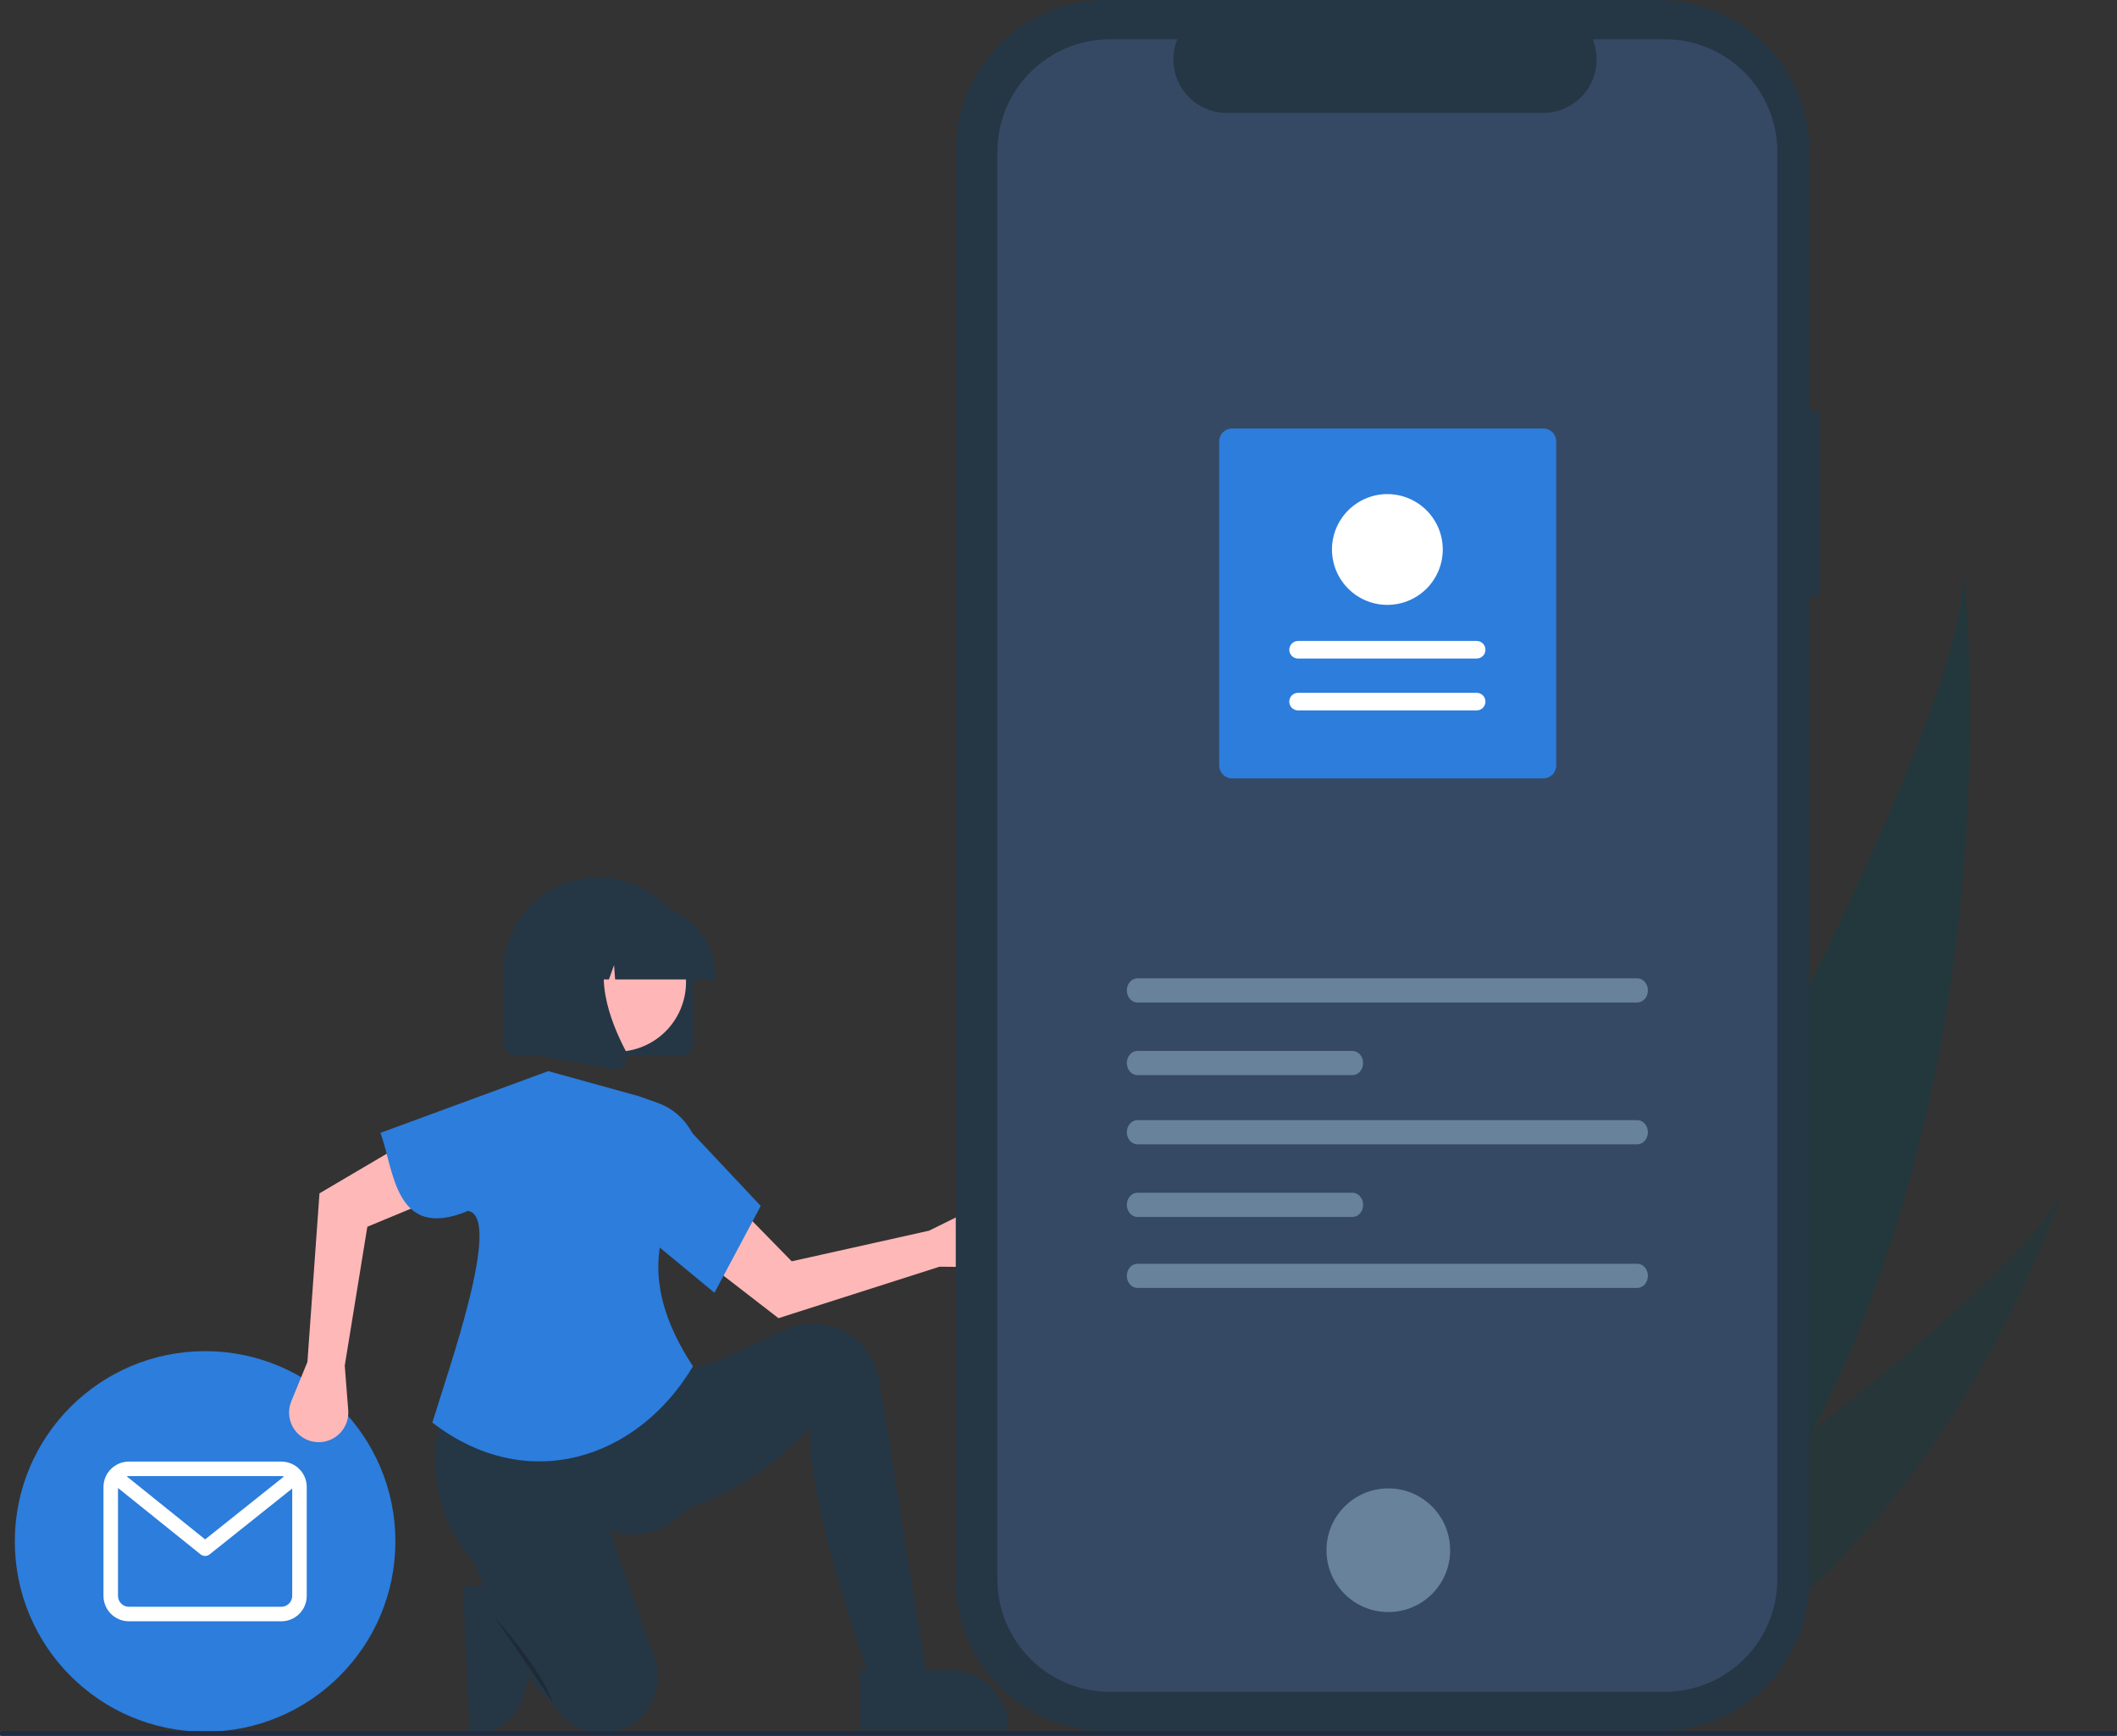 <svg width="26368" height="21620" viewBox="0 0 26368 21620" fill="none" xmlns="http://www.w3.org/2000/svg">
<rect x="0" y="0" width="26368" height="21620" fill="#333333" stroke="none"/>
<g clip-path="url(#clip0_96_6244)">
<path d="M6508.38 19727.6L6562.01 20858L6562.01 20858.1C6571.06 21049.1 6503.84 21235.9 6375.15 21377.4C6246.45 21518.9 6066.81 21603.5 5875.75 21612.6L5852.34 21613.7L5764.53 19762.9L6508.38 19727.6Z" fill="#253645"/>
<path d="M22580.8 17817.3C22042.4 18868 21359.5 19884.1 20495.4 20803.8C20476.2 20824.5 20456.8 20844.8 20437.3 20865.4L18390 19896.2C18402.6 19875.4 18416.3 19852.1 18431 19826.5C19310.5 18322 24619.1 9143.99 24451.3 7065.29C24470.9 7236.73 25100.1 12906.4 22580.8 17817.3Z" fill="#22383C"/>
<path d="M20890.4 20990.7C20861.7 21007 20832.3 21023 20802.8 21038.4L19267 20311.3C19288.4 20296.1 19313.4 20278.1 19342.2 20257.8C19812.7 19920 21211.8 18906.6 22580.8 17817.3C24052 16646.8 25488.8 15389.1 25702.1 14788.8C25658.8 14926.5 24312.2 19111 20890.4 20990.7Z" fill="#22383C" fill-opacity="0.7"/>
<path d="M2554.73 21568.6C3863.73 21568.6 4924.88 20507.5 4924.88 19198.5C4924.88 17889.6 3863.73 16828.5 2554.73 16828.5C1245.73 16828.5 184.57 17889.6 184.57 19198.5C184.57 20507.5 1245.73 21568.6 2554.73 21568.6Z" fill="#2C7DDC"/>
<path d="M3504.13 18204H1605.32C1521.42 18204.1 1440.98 18237.5 1381.65 18296.8C1322.32 18356.1 1288.95 18436.5 1288.85 18520.4V19876.6C1288.95 19960.5 1322.32 20041 1381.65 20100.3C1440.98 20159.6 1521.42 20193 1605.32 20193.1H3504.13C3588.04 20193 3668.48 20159.6 3727.81 20100.3C3787.14 20041 3820.51 19960.5 3820.61 19876.6V18520.4C3820.51 18436.5 3787.14 18356.1 3727.81 18296.8C3668.48 18237.5 3588.04 18204.1 3504.13 18204ZM3504.13 18384.8C3515.47 18384.9 3526.75 18386.3 3537.72 18389.2L2554.95 19173.1L1577.92 18387.6C1586.93 18385.8 1596.11 18384.8 1605.32 18384.8H3504.13ZM3504.13 20012.3H1605.32C1569.36 20012.2 1534.89 19997.9 1509.46 19972.5C1484.03 19947.1 1469.73 19912.6 1469.69 19876.6V18532.6L2498.07 19359.4C2514.09 19372.3 2534.01 19379.3 2554.56 19379.4C2575.1 19379.4 2595.05 19372.5 2611.11 19359.6L3639.77 18539.1V19876.6C3639.72 19912.6 3625.42 19947.1 3599.99 19972.5C3574.57 19997.9 3540.09 20012.2 3504.13 20012.3Z" fill="white"/>
<path d="M11701.7 15776.9L12232 15781.2C12285.7 15781.7 12338.8 15770.4 12387.7 15748.2C12436.5 15726 12480 15693.4 12514.9 15652.7C12549.9 15612 12575.6 15564.2 12590.2 15512.6C12604.7 15460.9 12607.9 15406.7 12599.4 15353.7C12590.2 15296.7 12567.8 15242.6 12533.9 15195.9C12500 15149.1 12455.6 15110.9 12404.3 15084.4C12353 15058 12296.2 15043.9 12238.4 15043.4C12180.7 15042.8 12123.6 15055.9 12071.8 15081.4L11571.7 15328.2L9861.13 15709.6L9128.3 14960.5L8707.35 15653.7L9696.24 16417.7L11701.7 15776.9Z" fill="#FFB8B8"/>
<path d="M11602.3 21255.7L10977.5 21375.8C10550.7 20030.6 10088.3 18756.7 10088.3 17771.4C9484.36 18443.5 8735.37 18828.1 7853.41 18948.8L7949.54 17459L8670.48 17074.5L9773.88 16565.3C9870.48 16520.7 9974.7 16494.9 10081 16489.3C10287.5 16478.4 10490.8 16544.4 10651.7 16674.4C10812.6 16804.4 10919.7 16989.3 10952.3 17193.6L11602.3 21255.7Z" fill="#253645"/>
<path d="M8610.4 18768.6L8361.37 18957.8C8254.29 19039.2 8127.78 19091.2 7994.41 19108.6C7861.04 19126 7725.45 19108.2 7601.08 19057C6887.8 18522.3 6381.06 18680.1 5921.78 19487C5370.89 18865.3 5234.98 17967.4 5726.63 17038.4L8454.2 17098.5L9006.92 16930.3L8610.4 18768.6Z" fill="#253645"/>
<path d="M7702.03 21552.7C7545.74 21600.8 7377.5 21592.4 7226.81 21528.9C7076.12 21465.4 6952.57 21350.9 6877.81 21205.5C6632.69 20989.6 6425.86 20680.5 6246.48 20304.6C6117.77 20028.9 6007.25 19745.1 5915.63 19454.9C5791.5 19071.5 5999.06 18652.7 6385.36 18538.1C6396.85 18534.6 6408.47 18531.4 6420.24 18528.4C6935.94 18396 7465.52 18693.4 7641.79 19195.8L8154.38 20656.6C8184.66 20742.9 8197.64 20834.3 8192.59 20925.6C8187.54 21016.9 8164.55 21106.3 8124.94 21188.7C8085.33 21271.2 8029.87 21345 7961.73 21406C7893.59 21467 7814.09 21514 7727.8 21544.2C7719.26 21547.2 7710.67 21550.1 7702.03 21552.7Z" fill="#253645"/>
<path opacity="0.2" d="M6159.19 20138.3C6159.19 20138.3 6759.98 20811.1 6880.13 21195.6Z" fill="black"/>
<path d="M3829.11 16962.9L3628.04 17453.6C3607.69 17503.3 3598.42 17556.8 3600.88 17610.4C3603.33 17664 3617.45 17716.4 3642.25 17764C3667.04 17811.6 3701.92 17853.2 3744.45 17885.9C3786.98 17918.6 3836.14 17941.7 3888.49 17953.5C3944.84 17966.1 4003.38 17965.4 4059.39 17951.3C4115.4 17937.3 4167.33 17910.2 4210.99 17872.4C4254.65 17834.6 4288.83 17787.1 4310.77 17733.7C4332.71 17680.3 4341.8 17622.4 4337.31 17564.9L4293.99 17008.9L4575.32 15279.1L5543.19 14877.1L5055.9 14228.8L3979.18 14863L3829.11 16962.9Z" fill="#FFB8B8"/>
<path d="M8631.1 17017.4C7940.61 18177.2 6564.12 18626.2 5385.16 17718.1C5592.54 17036.7 6262.13 15153.6 5829.56 15081.5C4911.12 15466.6 4909.79 14562.3 4738 14109.8L6828.74 13340.8L7958.22 13653.2L8189.74 13735.4C8340.42 13788.8 8471.11 13887.2 8564.24 14017.1C8657.37 14147.1 8708.46 14302.4 8710.65 14462.3C8236.2 15147.7 7884.97 15878.8 8631.1 17017.4Z" fill="#2C7DDC"/>
<path d="M8898.78 16101.3L8069.69 15416.4L8346.05 13818.4L9475.53 15019.9L8898.78 16101.3Z" fill="#2C7DDC"/>
<path d="M22655.9 5123.51H22537.4V1878.23C22537.4 1380.09 22339.5 902.357 21987.2 550.121C21635 197.884 21157.2 0 20659 0H13783C13284.8 0 12807.1 197.884 12454.8 550.121C12102.5 902.357 11904.6 1380.09 11904.6 1878.23V19682.1C11904.6 20180.3 12102.5 20658 12454.8 21010.2C12807.1 21362.5 13284.8 21560.4 13783 21560.4H20659C21157.2 21560.4 21634.9 21362.5 21987.2 21010.2C22339.4 20658 22537.3 20180.3 22537.3 19682.1V7433.55H22655.8L22655.9 5123.51Z" fill="#253645"/>
<path d="M20734.8 488.606H19837.3C19878.6 589.802 19894.3 699.601 19883.2 808.329C19872 917.056 19834.3 1021.37 19773.4 1112.09C19712.4 1202.81 19630 1277.14 19533.6 1328.53C19437.1 1379.93 19329.5 1406.81 19220.2 1406.81H15281C15171.7 1406.8 15064.1 1379.91 14967.7 1328.52C14871.2 1277.13 14788.9 1202.81 14727.9 1112.1C14667 1021.4 14629.2 917.097 14618.1 808.384C14606.9 699.671 14622.7 589.885 14664 488.695H13825.5C13453.5 488.695 13096.7 636.478 12833.6 899.533C12570.5 1162.59 12422.8 1519.37 12422.8 1891.38V19669.1C12422.8 20041.1 12570.5 20397.9 12833.6 20660.9C13096.7 20924 13453.5 21071.7 13825.5 21071.7H20734.5C21106.6 21071.7 21463.4 20924 21726.5 20660.9C21989.5 20397.9 22137.3 20041.1 22137.3 19669.1V1891.29C22137.3 1519.28 21989.5 1162.5 21726.5 899.443C21463.4 636.388 21106.6 488.605 20734.5 488.605L20734.8 488.606Z" fill="#354964"/>
<path d="M17292 20078.3C17717.5 20078.3 18062.3 19733.4 18062.3 19308C18062.3 18882.6 17717.5 18537.8 17292 18537.8C16866.6 18537.8 16521.7 18882.6 16521.7 19308C16521.7 19733.4 16866.6 20078.3 17292 20078.3Z" fill="#67829A"/>
<path d="M14167.1 12184.7C14094.3 12184.7 14035 12252.4 14035 12335.5C14035 12418.6 14094.3 12486.2 14167.1 12486.2H20393C20465.8 12486.2 20525 12418.6 20525 12335.5C20525 12252.4 20465.8 12184.7 20393 12184.7H14167.1Z" fill="#67829A"/>
<path d="M14167.1 15739.8C14094.3 15739.8 14035 15807.4 14035 15890.5C14035 15973.6 14094.3 16041.2 14167.1 16041.2H20393C20465.8 16041.2 20525 15973.6 20525 15890.5C20525 15807.4 20465.8 15739.8 20393 15739.8H14167.1Z" fill="#67829A"/>
<path d="M14167.1 13089.1C14094.3 13089.1 14035 13156.7 14035 13239.8C14035 13322.9 14094.3 13390.6 14167.1 13390.6H16846.1C16918.9 13390.6 16978.2 13322.9 16978.2 13239.8C16978.2 13156.7 16918.9 13089.1 16846.1 13089.1H14167.1Z" fill="#67829A"/>
<path d="M14167.1 13951.2C14094.3 13951.2 14035 14018.8 14035 14101.9C14035 14185 14094.3 14252.6 14167.1 14252.6H20393C20465.8 14252.6 20525 14185 20525 14101.9C20525 14018.8 20465.8 13951.2 20393 13951.2H14167.1Z" fill="#67829A"/>
<path d="M14167.1 14855.5C14094.3 14855.5 14035 14923.2 14035 15006.3C14035 15089.4 14094.3 15157 14167.1 15157H16846.1C16918.9 15157 16978.2 15089.4 16978.2 15006.3C16978.2 14923.2 16918.9 14855.5 16846.1 14855.5H14167.1Z" fill="#67829A"/>
<path d="M15346.6 5336.33H19222.2C19265 5336.38 19306.1 5353.41 19336.4 5383.68C19366.6 5413.96 19383.7 5455 19383.7 5497.81V9533.83C19383.7 9576.64 19366.6 9617.69 19336.4 9647.96C19306.1 9678.23 19265 9695.26 19222.2 9695.31H15346.6C15303.8 9695.26 15262.8 9678.23 15232.5 9647.96C15202.2 9617.69 15185.2 9576.64 15185.1 9533.83V5497.81C15185.2 5455 15202.2 5413.95 15232.5 5383.68C15262.8 5353.41 15303.8 5336.38 15346.6 5336.33Z" fill="#2C7DDC"/>
<path d="M18392.2 8848.14C18406.6 8848.17 18420.9 8845.36 18434.2 8839.86C18447.5 8834.37 18459.7 8826.31 18469.9 8816.13C18480.1 8805.95 18488.2 8793.86 18493.7 8780.55C18499.2 8767.24 18502.1 8752.98 18502.1 8738.57C18502.1 8724.16 18499.2 8709.88 18493.7 8696.57C18488.2 8683.26 18480.1 8671.16 18469.9 8660.97C18459.7 8650.79 18447.6 8642.71 18434.3 8637.2C18421 8631.7 18406.7 8628.87 18392.3 8628.89H16168.2C16153.8 8628.86 16139.5 8631.67 16126.2 8637.16C16112.9 8642.65 16100.8 8650.72 16090.6 8660.9C16080.4 8671.07 16072.3 8683.16 16066.8 8696.47C16061.2 8709.78 16058.4 8724.05 16058.4 8738.46C16058.4 8752.87 16061.2 8767.14 16066.7 8780.46C16072.2 8793.77 16080.3 8805.87 16090.5 8816.05C16100.7 8826.24 16112.8 8834.32 16126.1 8839.82C16139.4 8845.33 16153.7 8848.15 16168.1 8848.14H18392.2Z" fill="white"/>
<path d="M18392.2 8202.25C18421.3 8202.25 18449.2 8190.7 18469.7 8170.14C18490.3 8149.58 18501.8 8121.7 18501.8 8092.62C18501.8 8063.55 18490.3 8035.66 18469.7 8015.1C18449.2 7994.55 18421.3 7983 18392.2 7983H16168.2C16139.2 7982.98 16111.3 7994.52 16090.7 8015.07C16070.1 8035.62 16058.6 8063.49 16058.6 8092.57C16058.5 8121.64 16070.1 8149.53 16090.6 8170.1C16111.2 8190.67 16139.1 8202.23 16168.1 8202.25H18392.2Z" fill="white"/>
<path d="M17280.2 6153.77C17416.7 6153.77 17550.1 6194.24 17663.6 6270.06C17777.1 6345.88 17865.5 6453.66 17917.8 6579.74C17970 6705.83 17983.7 6844.58 17957 6978.43C17930.4 7112.29 17864.7 7235.24 17768.2 7331.75C17671.7 7428.25 17548.7 7493.97 17414.8 7520.6C17281 7547.22 17142.2 7533.56 17016.1 7481.33C16890 7429.1 16782.3 7340.66 16706.4 7227.18C16630.6 7113.7 16590.1 6980.29 16590.1 6843.81C16590.3 6660.87 16663.1 6485.47 16792.5 6356.11C16921.9 6226.74 17097.3 6153.98 17280.2 6153.77Z" fill="white"/>
<path d="M8475.21 13152.6H6426.51C6384.37 13152.6 6343.97 13135.8 6314.17 13106C6284.37 13076.2 6267.61 13035.8 6267.56 12993.7V12110.7C6267.56 11796.9 6392.23 11495.9 6614.14 11274C6836.05 11052.1 7137.03 10927.5 7450.86 10927.5C7764.69 10927.5 8065.67 11052.1 8287.58 11274C8509.49 11495.9 8634.16 11796.9 8634.16 12110.7V12993.7C8634.11 13035.8 8617.35 13076.2 8587.55 13106C8557.75 13135.8 8517.35 13152.6 8475.21 13152.6Z" fill="#253645"/>
<path d="M8438.29 12648.1C8668.11 12227.7 8513.6 11700.6 8093.18 11470.8C7672.76 11241 7145.63 11395.5 6915.81 11815.9C6685.99 12236.3 6840.5 12763.3 7260.92 12993.2C7681.34 13223 8208.47 13068.5 8438.29 12648.1Z" fill="#FFB6B6"/>
<path d="M8914.1 12199H7661.37L7648.52 12019.2L7584.29 12199H7391.4L7365.94 11842.6L7238.64 12199H6865.4V12181.3C6865.68 11933.2 6964.39 11695.3 7139.87 11519.8C7315.35 11344.3 7553.27 11245.6 7801.44 11245.4H7978.06C8226.23 11245.6 8464.15 11344.3 8639.63 11519.8C8815.11 11695.3 8913.82 11933.2 8914.1 12181.3V12199Z" fill="#253645"/>
<path d="M7651.12 13317.5C7641.69 13317.5 7632.28 13316.6 7622.99 13315L6705.68 13153.2V11637.2H7715.46L7690.46 11666.4C7342.63 12072 7604.68 12729.7 7791.84 13085.7C7805.63 13111.8 7811.79 13141.2 7809.58 13170.6C7807.38 13200 7796.92 13228.2 7779.4 13251.9C7764.72 13272.2 7745.44 13288.8 7723.14 13300.1C7700.84 13311.5 7676.16 13317.5 7651.12 13317.5Z" fill="#253645"/>
<path d="M10705.2 20802L11836.9 20801.9H11837C12028.3 20802 12211.7 20877.9 12347 21013.2C12482.2 21148.4 12558.2 21331.9 12558.2 21523.1V21546.6L10705.2 21546.6L10705.2 20802Z" fill="#253645"/>
<path d="M26338.4 21620H29.627C21.769 21620 14.234 21616.9 8.678 21611.3C3.121 21605.8 0 21598.2 0 21590.4C0 21582.5 3.121 21575 8.678 21569.4C14.234 21563.9 21.769 21560.8 29.627 21560.8H26338.4C26346.2 21560.8 26353.8 21563.9 26359.3 21569.4C26364.9 21575 26368 21582.5 26368 21590.4C26368 21598.2 26364.9 21605.8 26359.3 21611.3C26353.8 21616.9 26346.2 21620 26338.4 21620Z" fill="#1E2B40"/>
</g>
<defs>
<clipPath id="clip0_96_6244">
<rect width="26368" height="21620" fill="white"/>
</clipPath>
</defs>
</svg>
